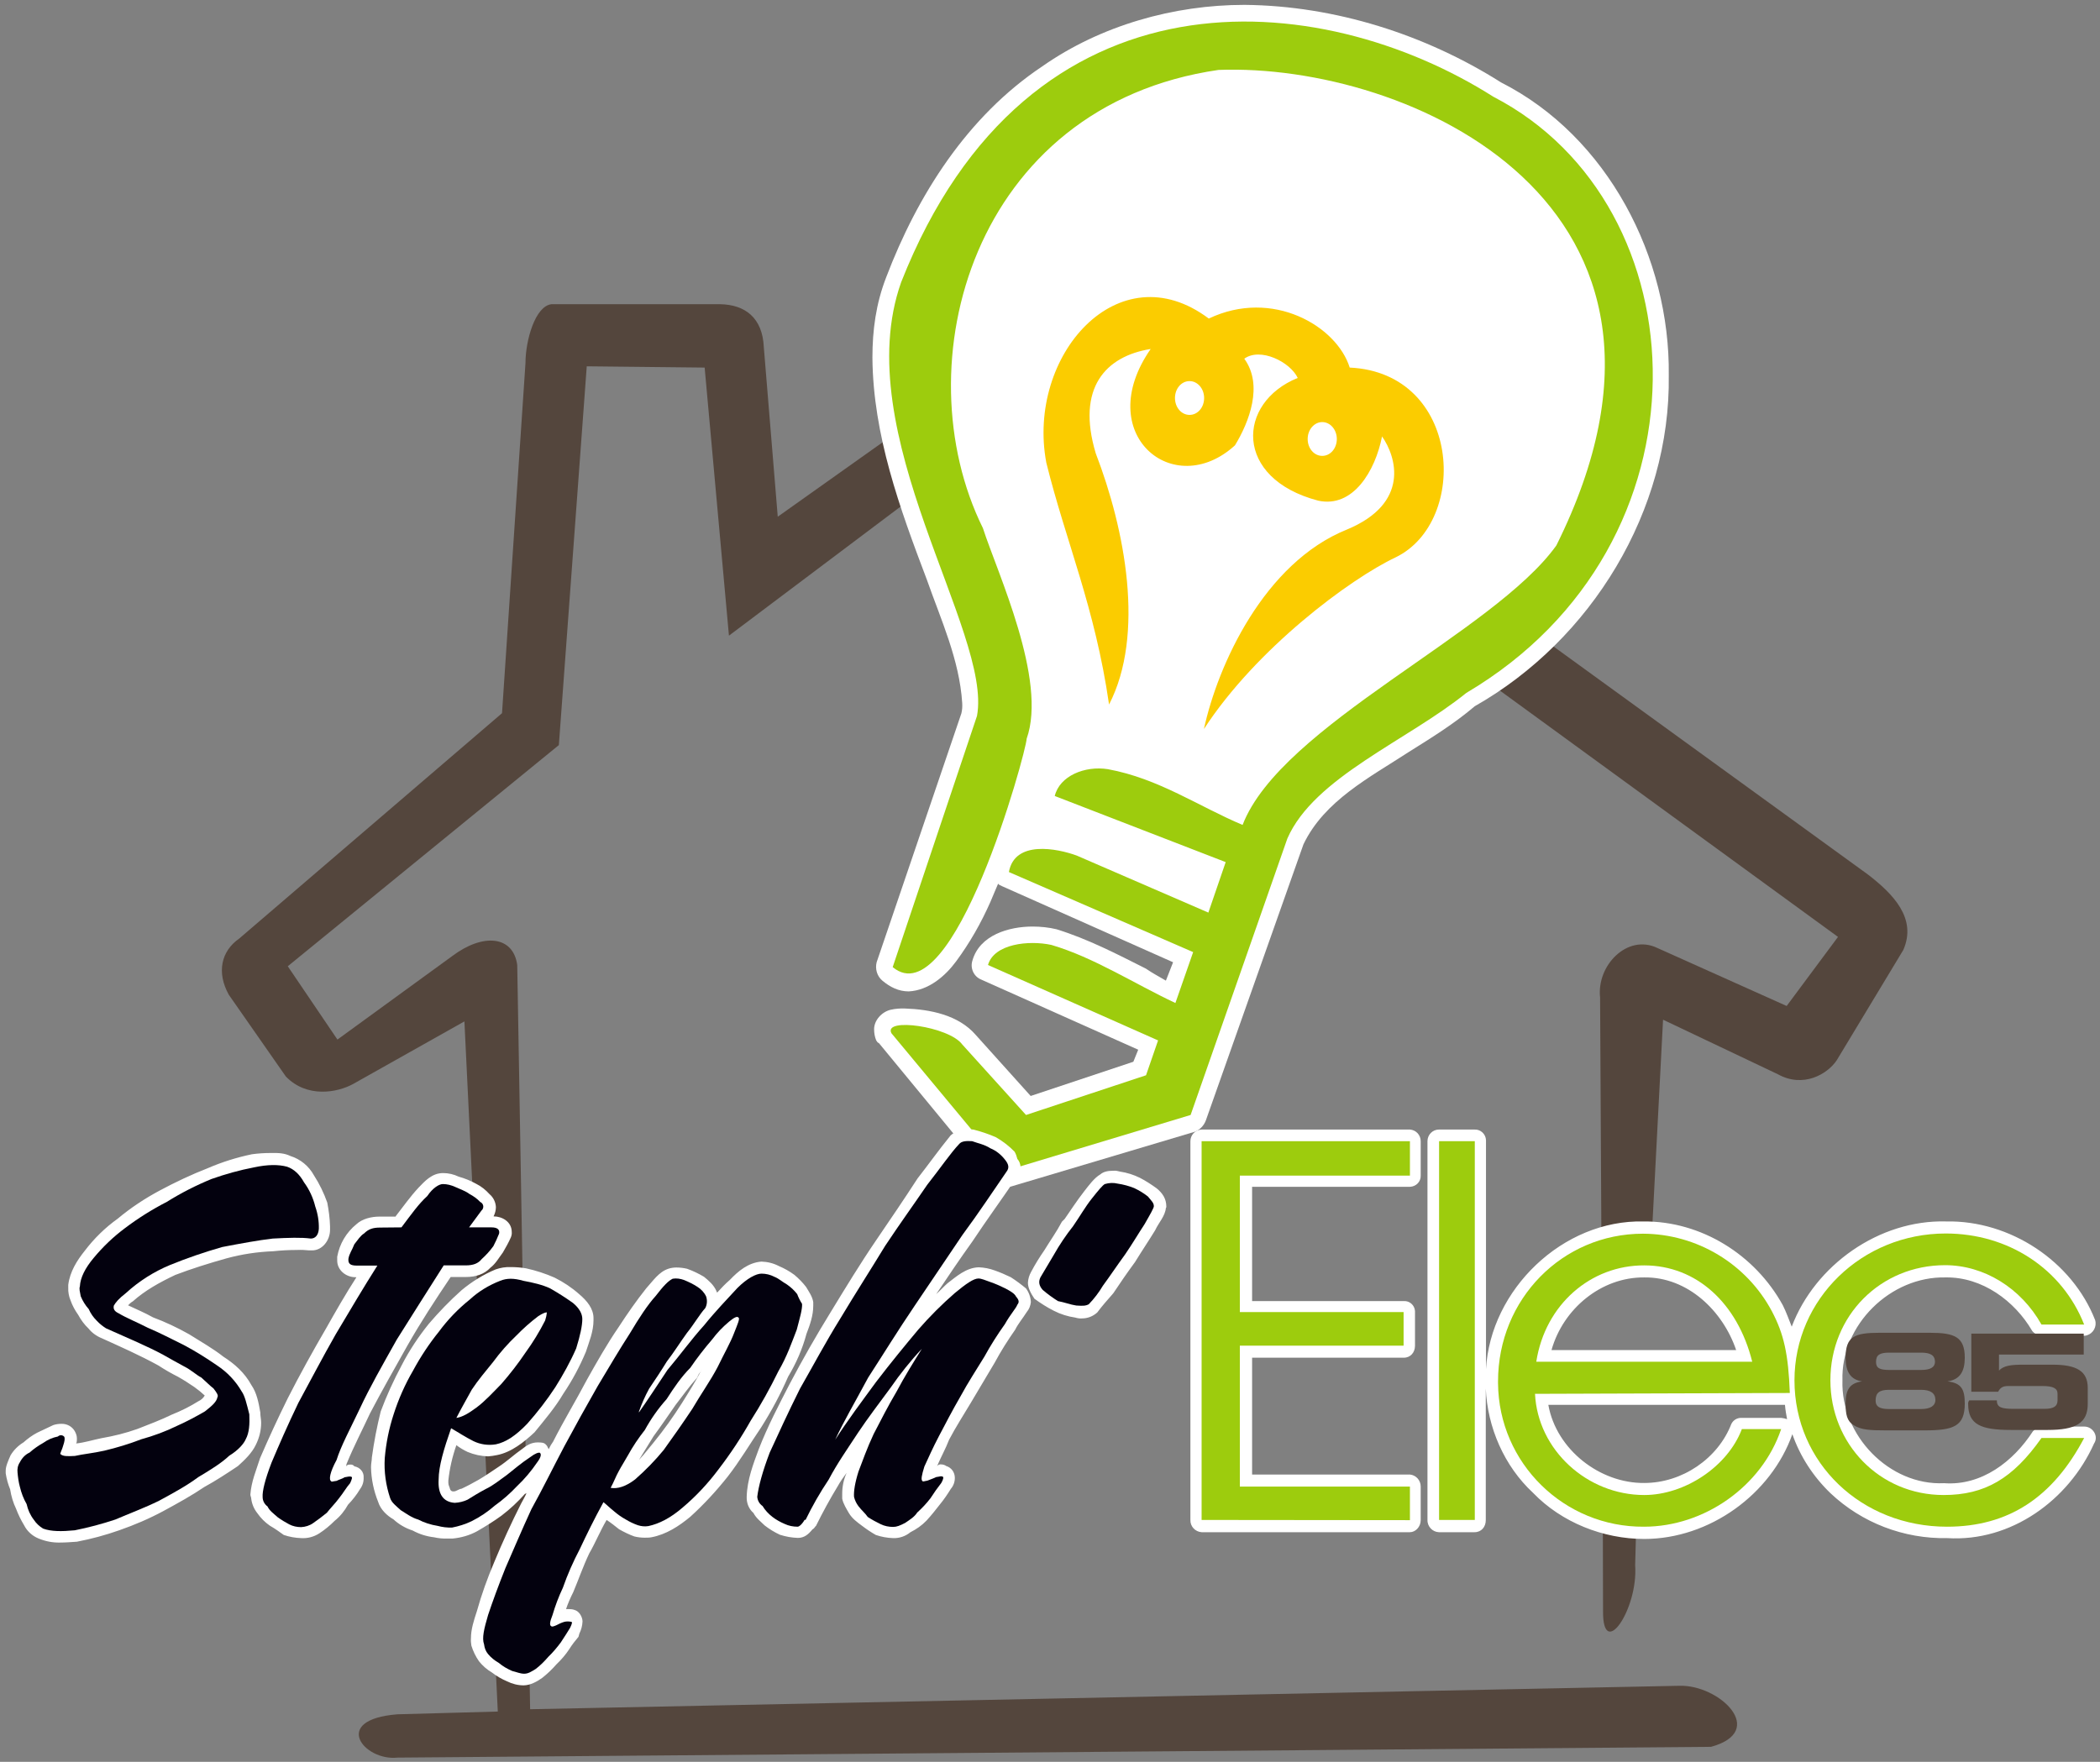 <?xml version="1.0" encoding="utf-8"?>
<!-- Generator: Adobe Illustrator 24.0.1, SVG Export Plug-In . SVG Version: 6.00 Build 0)  -->
<svg version="1.1" id="Calque_1" xmlns="http://www.w3.org/2000/svg" xmlns:xlink="http://www.w3.org/1999/xlink" x="0px" y="0px"
	 viewBox="0 0 993.9 834" style="enable-background:new 0 0 993.9 834;" xml:space="preserve">
<rect x="0" y="0" width="993.9" height="834" fill="#808080" stroke="none"/>
<style type="text/css">
	.st0{fill:#54463D;}
	.st1{fill:#FFFFFF;}
	.st2{fill:#9DCC0D;}
	.st3{fill:#FBCC00;}
	.st4{fill:#03010E;}
</style>
<title>logo_carre</title>
<path class="st0" d="M248.7,171.9c0-10.8,4.6-27,12.3-27.9h79.8c12,0.2,20.1,6.6,20.7,20.3l6.6,80.3l89.3-63.4
	c-1.2,6.6-1.9,13.3-1.9,20.1c0.1,5.1,0.7,10.2,1.7,15.2L345,300.9L333.5,174l-55.8-0.6l-13.2,179.3L136.2,457.4l23.5,34.7l54.3-39.5
	c14.6-11,28.9-9.7,30.8,4.2l6.1,352.3L794.8,798c19-0.6,42,21.5,15,28.9l-621.7,5.1c-15.8,1.7-31.7-18,0-20.5l47.5-1.3l-15.8-326.7
	L167,513.2c-7.4,4-21.7,6.7-31.7-3.6l-27-38.7c-5.9-10.6-3.6-20.7,4.9-26.6l124.4-106.7L248.7,171.9z M702.6,321.6
	c1.7-2.3,3.8-5.1,5.3-6.9c7.8-4,15.2-7.8,21.8-12.7L884.1,414c11.8,9.1,23.3,20.7,16.7,35.7l-31.5,52.2c-4.4,6.6-15.9,13.3-27.9,6.6
	l-54.3-25.8l-5.1,98l-24.1,2.8l-0.6-111.3c-1.7-15.2,12.9-30.2,27-23.5l61.3,27.5l24.3-32.7L702.6,321.6z M758.6,722.7
	c2.5,1.3,5.3,1.9,8.1,1.7c1.9,0.8,5.9,0.6,7.6,1.3l-0.4,15.2c1.5,20.9-15.4,45.4-15.2,21.8L758.6,722.7z"/>
<path class="st1" d="M698,334.3c-9.9,8.4-20.3,14.8-31.3,21.7c-18.4,12-39.9,23-49.8,43.7l-46.2,130.7c-0.9,2.4-2.7,4.3-5.1,5.3
	l-87.2,26c-3,0.6-6.3,0-8.2-2.1L416,493.8c-1.1-0.6-0.4-0.2-1.3-1.3c-0.7-1.7-1-3.5-1-5.3c0-4.2,3.6-8.2,7.8-9.2
	c2.2-0.5,4.5-0.7,6.8-0.6c11.8,0.4,25.3,3,33.5,12.5l26,28.9l48.6-16.2l2.3-5.7l-74.3-33.2c-3.5-1.4-5.3-5.3-4.2-8.9
	c3.4-12.2,17.3-16.2,28.5-16.2c3.8,0,7.7,0.4,11.4,1.3c14.8,4.6,28.3,11.6,42.2,18.6c3,2.1,6.3,3.8,9.5,5.7l3.4-8.7l-80.7-35.9
	c-0.9-0.4-1.9-0.8-2.1-1.3c-1.3,3.2-2.5,5.7-3.6,8.5c-4.4,10-9.8,19.5-16.3,28.3c-5.1,6.9-12.9,13.7-22.4,14.2
	c-4.9,0-8.9-2.1-12.5-5.1c-2.5-2.1-3.5-5.5-2.7-8.7l40.1-117.8c0.4-1.6,0.5-3.2,0.4-4.9c-1.3-20.5-10.1-39.5-16.7-58.3
	c-12.9-34-25.5-68.6-25.8-105.2c0-13.1,1.7-25.6,6.5-38c14.8-38.9,38.4-76.2,73.9-99.9c27.7-19.4,62.3-29.1,95.7-29.1
	c42.9,0.4,85.7,14.1,121.4,36.7c50.5,25.6,80.1,83,79.4,138.7C790.7,241.6,753.3,302.9,698,334.3z"/>
<path class="st2" d="M694,328c-27.9,22.6-72,39.9-84.7,68.9l-45.8,130.9L476,554.2l-54.1-65.1c-4-7.6,27.3-3.2,33.5,5.3l30.2,33.4
	l56.8-18.8l5.7-16.5l-80.5-35.7c2.9-10.1,19.4-11.8,30-9.5c20.1,5.9,39.3,18.4,58.7,27.5l8.4-24.1l-87.2-37.9
	c2.7-15.2,22.8-11.2,32.1-7.8l62.3,27l8.2-23.9l-80.9-31.3c2.3-9.5,14.2-14.4,25.1-12.7c24.1,4.4,43.1,17.7,63.8,26.4
	c18.2-47.2,118.9-90.9,148.5-132.3C817.3,96.1,666.1,29.7,576.7,33.1C460.1,50,427,172.7,465.2,250c6.8,21.1,30.6,71.8,20.7,99.7
	c-0.2,6.3-34.7,132-63.4,108.1l39.9-118.9c7.4-39.7-61.3-133.7-35.9-205.3C486.8-19.3,624.9-6.2,706.8,45.8
	C805.9,97.1,813.1,257.6,694,328z"/>
<path class="st3" d="M495.2,219c-9.5-50.7,34.2-100.3,76.9-68.2c30.2-14.4,60.6,3.6,66.7,23.2c52.8,2.5,56.7,72.8,21.8,89.8
	c-21.8,10.3-66.1,43.3-90.8,81.3c6.6-30.4,28.5-78.6,67.6-94.4c30.2-12.5,23.4-34.6,16.7-44.1c-3.2,16.3-13.7,34-30.2,30.4
	c-40.1-10.5-38.6-46.4-9.7-58.1c-3.6-7.6-17.7-14.6-25.3-9.1c9.1,12.5,2.3,30-4.4,41c-29.1,26.6-67.8-5.5-39.9-45.6
	c-21.3,3.4-35.3,18.4-26,49.4c13.9,36.1,23.4,85.8,6.3,118.9C518.2,287.2,504.5,256.6,495.2,219z"/>
<path class="st1" d="M563,180.4c3.8,0,6.9,3.6,6.9,8s-3,8-6.9,8s-6.9-3.6-6.9-8S559.1,180.4,563,180.4z"/>
<path class="st1" d="M625.8,199.8c3.8,0,6.9,3.6,6.9,8s-3,8-6.9,8s-6.9-3.6-6.9-8S622,199.8,625.8,199.8z"/>
<path class="st1" d="M563.4,719.5V540.2c0-2.9,2.3-5.4,5.3-5.5h98.6c2.9,0.2,5.1,2.6,5.1,5.5v16.3c0.1,2.9-2.2,5.2-5.1,5.3h-74.7
	v54.1h71.8c2.7-0.2,5.1,1.9,5.3,4.7c0,0.2,0,0.4,0,0.6V637c0,3.2-2.1,5.7-5.3,5.7h-71.8v55.3h74.7c2.9,0.3,5.1,2.7,5.1,5.7v15.9
	c0,3.2-2.5,5.7-5.1,5.7h-98.6C565.7,725.1,563.3,722.6,563.4,719.5z M519.3,621.3c-2,1.8-4.5,2.8-7.2,2.8c-1.1,0.1-2.2-0.1-3.2-0.4
	c-3.5-0.5-7-1.6-10.1-3.2c-3.2-1.6-6.3-3.6-9.2-5.7c-1.7-2.5-3.1-5.1-3.1-7.6c0.1-1.8,0.6-3.5,1.5-5.1c1.9-3.6,4-7,6.3-10.3
	c2.8-4.6,5.7-8.6,8.3-13.5l1.3-1.3c2.9-4.2,5.7-8.5,9.1-12.9c2.5-3.2,4.9-6.5,7.8-8.2c1.5-1.3,3.6-1.7,6.1-1.7
	c1.1-0.1,2.1,0.1,3.2,0.4c3.3,0.5,6.5,1.5,9.5,3c2.7,1.4,5.3,3.1,7.8,4.9c2.8,2.3,4.6,4.9,4.6,8.7c0,0.6,0,0.2-0.2,0.6
	c-0.4,4-3.4,6.9-5.1,10.6c-3,4.9-6.5,10.1-9.5,15c-3.6,4.9-7.2,10.1-10.3,14.8C524.1,615.4,521.6,618.2,519.3,621.3z M384.5,724
	c-1.9,2.3-3.8,4-6.9,4c-2.9-0.1-5.7-0.6-8.5-1.5c-2.6-1.2-5-2.7-7.2-4.4c-1.7-1.7-4-3.4-5.3-5.9c-2.2-1.9-3.3-4.7-3.2-7.6
	c0.2-8.2,3.2-15.8,5.7-22.6c4.2-10.8,9.5-20.9,14.6-30.8c6.1-11.6,12.5-22.8,19.4-34c7.2-11.8,14-23,21.5-34
	c6.6-9.7,13.1-19.2,19.7-29.4c5.1-6.5,9.9-13.3,15.6-20.3c2-1.8,4.6-2.9,7.4-3c1.3,0,2.3,0.2,3.4,0.2c3.6,0.9,7.1,2.1,10.6,3.6
	c3.3,1.9,6.3,4.2,8.9,6.9c0.6,1,1,2.2,1.3,3.4c0.9,1,1.4,2.3,1.5,3.6c0,1.9-1.5,4.2-2.1,5.5c-7.2,10.6-14,19.9-20.7,30
	c-5.9,8.2-11.6,16.7-17.1,24.9c1.9-1.7,3.4-3.4,5.3-5.1c4.2-3.2,8.8-7.4,14.8-7.6c2.6,0.1,5.2,0.6,7.6,1.5c2.6,0.9,5.1,2,7.6,3.2
	c2.5,1.6,4.9,3.4,7.2,5.3c1.4,1.9,2.2,4.2,2.3,6.5c-0.2,1.7-0.8,3.3-1.9,4.6c-1.9,3-4.2,5.7-5.5,8.4c-3.5,5-6.8,10.2-9.7,15.6
	L459.5,664c-3.4,5.7-7.2,11.6-10.3,17.5c-1.7,4.4-3.8,8.1-5.7,12.5c0.5-0.6,1.2-0.9,1.9-0.8c0.9,0,1.8,0.3,2.5,0.8
	c2.3,0.7,3.9,2.8,4,5.3c0.1,2-0.6,4-1.9,5.5c-1.6,2.6-3.3,5.1-5.2,7.4c-2,2.6-4.1,5.2-6.3,7.6c-2.2,2.3-4.8,4.1-7.6,5.5
	c-2.3,1.9-5.2,2.9-8.2,2.8c-2.8-0.1-5.6-0.6-8.2-1.5c-2.3-1.3-4.5-2.8-6.6-4.4c-2.3-1.7-4.6-3.4-6.1-5.9c-1.1-1.9-2.8-4.6-3.2-6.9
	v-2.3c0-3.4,0.7-6.8,2.1-9.9c-1.5,2-3,4.1-4.2,6.3c-3.6,5.9-7.2,12.5-10.3,18.8C385.6,722.7,385.6,723.4,384.5,724z M332.2,648.2
	c-0.4,0.8-0.9,1.6-1.5,2.3l-0.8,1.7c-3.8,4.2-6.9,8.7-10.2,12.9c-3.8,5.5-6.8,9.9-10.4,14.8c-2.3,3.6-4.6,7.6-6.9,11.2
	c2.8-3,4.6-5.5,6.9-8.2c4.9-6,9.4-12.3,13.5-18.8C326,659,329.2,653.9,332.2,648.2L332.2,648.2z M316.3,600.6
	c1.2-0.4,2.5-0.6,3.8-0.6c1.7,0,3.4,0.2,5.1,0.6c2.8,1,5.5,2.3,8,3.8c2.3,1.9,4.6,3.8,5.9,6.8c0,0,0,0.6,0.4,0.6
	c1.9-2.1,3.8-4.1,5.9-5.9c4-4.2,8.7-8.2,15-8.7c2.9,0.1,5.7,0.8,8.2,2.1c2.6,1.1,5.1,2.5,7.4,4.2c2,1.7,3.9,3.6,5.5,5.7
	c1.5,2.5,3,4.6,3.4,7.2v1.7c0,4.6-1.5,8.9-3.2,13.3c-1.9,7.1-4.9,14-8.7,20.3c-3.6,8.3-7.9,16.3-12.7,23.9
	c-5.3,7.8-10.2,16.1-15.9,23.4c-5.4,6.8-11.3,13.2-17.7,19c-5.3,4.4-11.4,8.4-18.4,9.7c-1,0.2-2.1,0.2-3.2,0.2
	c-1.6,0-3.3-0.2-4.9-0.6c-2.5-0.9-4.9-2.1-7.2-3.4c-1.9-1.5-4-3.2-5.9-4.4c-3.2,5.5-5.3,10.8-8.2,15.8c-3,6.3-5.1,12.5-7.6,18.4
	c-1.3,2.6-2.5,5.3-3.4,8h1.5c0.9,0,1.7,0.1,2.5,0.4c2.3,0.6,3.8,3.4,3.8,5.5c-0.1,2-0.6,3.9-1.5,5.7l-0.4,1.5
	c-1.6,1.9-3.1,3.8-4.4,5.9c-1.7,2.6-3.8,5-6.1,7.2c-2,2.3-4.2,4.4-6.6,6.3c-2.3,1.7-5.7,3.6-8.9,3.6c-2.7,0-5.4-0.7-7.8-1.9
	c-2.6-1.1-5-2.5-7.2-4.2c-2.4-1.4-4.4-3.2-6.1-5.3c-1.6-2.3-2.8-4.8-3.6-7.4c-0.2-1.2-0.3-2.4-0.2-3.6c0-4,1.3-8.2,2.8-12.7
	c2.2-7.9,5-15.7,8.2-23.2c3.8-9.2,8.2-18.8,12.7-27.7c0.8-1.5,1.9-3.4,2.8-5.3c-0.2,0.2-0.2,0.6-0.9,0.6c-3.4,3.8-7.1,7.3-11.2,10.4
	c-3.7,2.7-7.6,5.1-11.6,7.4c-3.5,1.9-7.4,3-11.4,3.4h-2.3c-2.2,0.1-4.4-0.1-6.6-0.6c-3.5-0.4-7-1.5-10.1-3.2
	c-3.4-1.1-6.5-2.9-9.1-5.3c-3-1.7-6.1-4.6-7.2-8.2c-2.1-5.2-3.3-10.8-3.4-16.5c0-1.9,0.4-3,0.4-4.6c1-7.3,2.4-14.6,4.2-21.8
	c2.8-7.5,6.1-14.7,9.9-21.8c3.6-7,7.9-13.5,12.9-19.7c4.8-5.6,9.9-10.9,15.4-15.8c4.9-4.1,10.4-7.5,16.2-9.9
	c2.3-0.8,4.7-1.2,7.2-1.1c2.4,0,4.8,0.2,7.2,0.6c4.6,1,9.2,2.5,13.5,4.4c4.2,2.1,8.1,4.7,11.6,7.8c3.8,3.2,6.8,6.9,6.8,11.4v0.9
	c0,5.5-2.1,10.3-3.6,15c-2.9,6.9-6.4,13.5-10.6,19.7c-3.8,6.5-8.9,12.5-13.7,18.4c-4.9,4.6-11,9.5-17.8,10.8
	c-1.4,0.3-2.8,0.5-4.2,0.6c-3.3-0.1-6.6-0.8-9.7-2.1c-1.9-0.9-3.6-1.9-5.3-3.2c-1.9,5.4-3.2,11-3.8,16.7v1.1c0,1.3,0.6,1.9,0.8,3
	c0.2,0.7,0.9,1.2,1.7,1.1c1.3,0,2.3-1.1,3.8-1.3c2.8-1.3,5.5-2.8,8-4.2c3.6-2.1,6.8-4.4,9.7-6.3c3.8-2.5,7.2-5.7,10.8-8.2
	c2.1-1.7,4.4-3.2,7.4-3.2c1.5,0,3.2,0,4,1.1c0.6,0.4,0.8,1.3,1.3,2.1c0.6-1.3,1.3-2.5,2.1-3.6c5.1-10.1,10.8-19.4,16-29.3
	c4.6-8.2,9.5-16.9,15-24.9c4.1-6.3,8.4-12.5,13.1-18.4C309.1,606.3,311.8,602.1,316.3,600.6L316.3,600.6z M187.3,575.7
	c3.6-4.6,6.8-9.2,10.8-13.5c2.9-3,6.3-6.9,11.6-6.9c2.6,0,5.1,0.6,7.4,1.7c2.9,0.8,5.6,1.9,8.3,3.4c2.4,1.2,4.5,2.9,6.3,4.9
	c1.8,1.5,2.9,3.8,3,6.1c0,1.5-0.4,3-1.1,4.4c4,0,8.6,2.5,8.6,7.4c0.1,0.9-0.1,1.7-0.4,2.5c-1.1,2.5-2.4,4.8-3.8,7.2
	c-1.9,2.5-3.4,5.3-5.9,7.2c-2.8,3-6.8,4.4-11.6,4.4h-7.2c-7.4,11-14.2,21.4-20.5,32.5c-6.1,10.8-12.3,21.8-17.7,32.1
	c-3.6,7.8-7.6,15.4-11,23.7c-0.2,0.4-0.2,0.8-0.2,1.3c0.6-0.8,0.8-0.8,1.9-0.8c0.7-0.1,1.5,0.2,1.9,0.8c3,0.6,4.6,3,4.4,5.3
	c0.1,2-0.5,3.9-1.7,5.5c-1.6,2.7-3.5,5.1-5.7,7.4c-1.6,2.9-3.7,5.5-6.3,7.6c-2.2,2.2-4.6,4.2-7.2,5.9c-2.6,1.7-5.6,2.5-8.7,2.3
	c-2.8-0.1-5.6-0.6-8.2-1.5c-2.1-1.5-4-2.9-6.6-4.4c-2.3-1.6-4.3-3.6-5.9-5.9c-1.6-2-2.6-4.4-2.9-6.9c0-0.6-0.4-1.3-0.4-1.9
	c0.4-6.1,2.8-11.6,4.6-17.3c4.2-9.7,8.4-18.8,13.1-28.3c5.7-11.2,11.8-22.2,18.2-33.2c4.4-7.8,9.2-16.2,14.3-24.1
	c-4.9,0.2-9.2-3.4-9.1-8v-1.7c1.1-6.1,4.3-11.5,9.1-15.4c2.7-2.5,6.9-3.6,11-3.6H187.3z M137.4,547.2c4.8,1.5,8.8,4.8,11.2,9.2
	c2.6,4,4.7,8.4,6.3,12.9c0.7,3.7,1.2,7.4,1.3,11.2v1.7c0,4.9-3.6,9.7-8.5,9.7h-1.3c-2-0.2-3.9-0.3-5.9-0.2c-3.7,0-7.5,0.2-11.2,0.6
	c-7.5,0.3-14.9,1.4-22.2,3.4c-8.2,2.3-16.5,4.9-24.1,7.8c-7.6,3.6-14.4,7.4-20.1,12.5c-0.9,0.5-1.6,1.2-2.3,1.9
	c4,1.9,8.1,3.6,11.8,5.7c5.9,2.2,11.6,4.9,17.1,8c5.7,3.6,11.4,6.8,16.2,10.6c5.3,3.4,10.1,7.6,13.3,13.5c2.5,3.6,3.4,8.2,4.2,12.9
	c0,1.9,0.4,3.2,0.4,4.9c0,3.6-0.9,7.2-2.5,10.4c-1.9,4-5.3,7.2-8.5,10.1c-5.1,3.4-10.4,6.9-15.9,9.9c-5.9,4-12.4,7.6-19.4,11.4
	c-6.7,3.6-13.7,6.6-20.9,9.1c-6.5,2.3-13.2,4.1-20,5.4c-2.9,0.2-5.3,0.4-8,0.4c-3.5,0.1-6.9-0.6-10.1-1.9c-3-1.2-5.5-3.5-6.9-6.3
	c-1.5-2.5-2.8-5.1-3.8-7.8c-1.4-2.9-2.3-6-2.8-9.2c-1-2.4-1.7-5-2.1-7.6v-1.3c0-2.1,1.3-4.9,2.3-7.2c1.5-2.5,3.6-4.6,6.1-6.1
	c2-1.8,4.2-3.4,6.5-4.6c2.7-1.3,5.3-2.5,7.6-3.6c1.2-0.4,2.5-0.6,3.8-0.6c2.6-0.1,5.1,1.2,6.4,3.5c0.6,1.1,1,2.2,1,3.5
	c0,0.6,0,1.9-0.4,2.3c4-0.4,8-1.7,12-2.5c5.8-1,11.5-2.4,17.1-4.4c5.3-2.1,11-4.2,16.3-6.8c4.3-1.7,8.5-3.8,12.5-6.3
	c1.3-0.6,2.3-1.5,3-2.7l0,0c-1.5-1.4-3.2-2.8-4.9-4c-2.5-1.7-5.1-3.4-7.8-4.9c-3.2-1.6-6.3-3.4-9.2-5.3c-8.9-4.9-18-8.9-26.8-12.9
	c-2.5-1-4.7-2.6-6.3-4.6c-2-1.9-3.6-4.1-4.9-6.5c-1.5-2.1-2.7-4.3-3.6-6.8c-0.8-1.9-1.2-4-1.1-6.1v-1.3c0.8-6.3,4.2-11.6,7.8-16.1
	c4.4-5.8,9.7-11,15.6-15.2c6.2-5.2,12.9-9.6,20-13.4c7.3-3.9,14.9-7.5,22.6-10.5c6.7-2.9,13.7-5.1,20.9-6.6c2.9-0.4,5.9-0.6,8.8-0.6
	C131.9,545.7,134.7,545.9,137.4,547.2L137.4,547.2z M675.6,719.5V540.2c0-3,2.4-5.5,5.4-5.5c0,0,0,0,0.1,0H698
	c2.8-0.1,5.2,2.2,5.3,5c0,0.2,0,0.3,0,0.5v107.9c2.1-37.6,36.3-70.8,74.6-69.9c27.3-0.2,52.8,15.8,65.9,39.7
	c1.7,3.4,2.9,6.9,4.2,10.1c11-29.1,41.4-50.7,73.1-49.8c30.2-0.6,59.6,18.8,70.5,46.7c0.9,3.1-0.9,6.3-3.9,7.2
	c-0.4,0.1-0.7,0.2-1.1,0.2h-20.2c-1.8-0.1-3.5-0.9-4.6-2.3c-8.2-14.1-23.6-25.6-41-25.3c-26-0.6-49.6,22.4-48.8,48.8
	c-0.8,26,22.2,49.8,48.1,48.6c17.8,1.3,32.8-10.3,42-24.5c1.1-1.3,2.6-2.1,4.2-2.3h20.2c4,0,6.9,4.6,4.6,8
	c-12,26.8-39.3,46.7-69.5,44.8c-20.5,0.4-40.4-7.2-55.3-21.3c-8.1-7.8-14.3-17.3-18-27.9c-10.1,28.5-39.3,49.6-70.1,49.6
	c-19.4,0-39.1-7.8-52.6-21.8c-13.7-12.7-21.6-31-22.4-49.4v62.3c0,3.2-2.1,5.7-5.3,5.7h-16.9C678,725.2,675.5,722.6,675.6,719.5z
	 M821.7,639.1c-6.3-18.6-23-34.7-43.5-34.4c-20.3-0.2-38.4,14.8-43.9,34.4H821.7z M844.8,665H732.8c3.8,21.3,24.5,37.2,45.4,37
	c18,0,34.9-11.6,41.2-27.9c0.9-1.9,2.9-3.1,5.1-2.9h18.6c0.9,0.1,1.9,0.3,2.7,0.6C845.4,669.5,845,667.6,844.8,665L844.8,665z"/>
<path class="st2" d="M568.7,719.5V540.2h98.6v16.3h-80.5v64.6h77.5V637h-77.5v66.7h80.5v15.9L568.7,719.5z"/>
<path class="st2" d="M681.1,719.5V540.2H698v179.3H681.1z"/>
<path class="st2" d="M847.1,659.4l-120.6,0.4c1.3,26.6,24.7,47.9,51.7,47.9c19.2,0,39.5-13.5,46.2-31.2h18.6
	c-9.2,27.2-36.5,46.2-64.9,46.2c-37.8,0.3-68.8-30.1-69.1-67.9c0-0.3,0-0.6,0-0.9c0-38.9,30.4-69.9,68.6-69.9
	c25.5,0.1,49,14.2,61,36.7C844.3,631.5,846.4,641,847.1,659.4z M727.1,644.6h102.2c-6.9-27.7-26.4-45.6-51.1-45.6
	C752.9,598.9,731.3,617.5,727.1,644.6z"/>
<path class="st2" d="M966.2,680.7h20.2c-14.8,28.1-35.8,42-64.9,42c-40.5,0-72.2-30.2-72.2-69.3c0-38.4,31.9-69.5,71.6-69.5
	c29.6,0,55.1,16.7,65.5,43.1h-20.2c-9.7-17.3-27.2-28.1-45.6-28.1c-30.6,0-54.3,23.9-54.3,54.5c0,30,23.2,54.3,53.6,54.3
	C939.4,707.7,952.7,699.9,966.2,680.7z"/>
<path class="st4" d="M135.9,552.3c3.2,1.1,5.9,3.6,8,7.4c2.5,3.4,4.3,7.3,5.3,11.4c1.2,3.4,1.8,7,1.7,10.6c-0.2,3-1.7,4.6-3.8,4.6
	c-4.6-0.6-10.4-0.4-18,0c-6.9,0.8-15,2.3-23.9,4c-8.4,2.4-16.6,5.2-24.7,8.5c-7.7,3.2-14.8,7.7-20.9,13.3c-3.6,2.8-4.8,4.4-5.7,5.9
	c-0.4,1.5,0.2,2.7,2.1,3.6c4.2,2.5,8.7,4.2,13.9,6.9c5.9,2.5,11.2,5.3,17.1,8.2c5.5,2.9,10.7,6.2,15.8,9.7
	c4.8,3.2,8.7,7.3,11.6,12.3c1.5,2.1,2.3,5.7,3.6,10.8c0.2,4.6,0,8.7-1.7,11.8c-0.9,2.1-3.4,5.1-7.8,7.8c-3.6,3.4-8.7,6.6-14.6,10.1
	c-5.7,4.2-11.6,7.4-18.6,11.2c-6.9,3.4-14.2,6.1-20.7,8.9c-6.3,2.1-12.7,3.8-19.2,5.1c-6.3,0.6-11.2,0.6-15-0.8
	c-1.8-1.1-3.3-2.5-4.4-4.2c-1.7-2.2-2.8-4.7-3.4-7.4c-1.5-2.6-2.5-5.3-3.2-8.2c-0.6-2.2-0.9-4.5-1.1-6.7c-0.2-1.7,0.1-3.4,1.1-4.9
	c1-2,2.6-3.7,4.6-4.6c2-1.8,4.2-3.3,6.5-4.6c2.1-1.5,4.4-2.5,6.9-3c0.8-0.8,2.1-0.8,2.9,0c0.4,0.4,0.4,1.5,0,3
	c-0.4,1.1-0.6,2.3-1.3,3.8c-0.4,1.1-0.6,1.5-0.4,1.5c1.1,1.1,3.2,1.1,6.8,0.9c4-0.9,8.7-1.3,14-2.5c5.9-1.4,11.8-3.2,17.5-5.4
	c5.8-1.6,11.5-3.7,17-6.4c4.5-2,8.8-4.3,13.1-6.8c3.6-2.8,5.5-4.6,5.9-6.7c0.6-0.8-0.4-2.3-1.9-4.2c-1.5-1.1-3.2-2.9-5.7-5.1
	c-2.5-1.3-4.8-3.6-8.2-5.3c-3.2-1.7-6.5-3.6-9.9-5.5c-7.4-4-16.5-7.8-27-12.5c-1.6-1-3.1-2.2-4.4-3.6c-1.6-1.6-2.9-3.4-3.8-5.5
	c-1.6-1.8-2.9-3.9-3.8-6.1c-0.4-2.1-0.8-3.6-0.4-4.6c0.2-4.2,2.5-8.7,6.5-13.5c4.4-5.3,9.3-10,14.8-14.1c6.2-4.7,12.9-8.9,19.9-12.5
	c6.7-4.2,13.8-7.8,21.1-10.8c6.5-2.3,13.3-4.2,20.1-5.5C126.7,551.2,131.9,551.2,135.9,552.3z"/>
<path class="st4" d="M190,581c4.6-6.1,8.2-11.2,12.2-14.8c2.7-4,5.7-5.7,7.4-5.7c2,0,3.9,0.5,5.7,1.3c2.8,1.3,4.9,1.9,6.9,3.4
	c1.9,1,3.6,2.2,5.1,3.8c1.2,0.5,1.8,2,1.2,3.2c-0.1,0.3-0.3,0.6-0.6,0.8l-5.9,8h10.6c3.1,0,4,1.3,3.6,3c-0.8,2-1.7,4-2.7,5.9
	c-1.6,2.2-3.5,4.3-5.5,6.1c-1.7,2.1-4,3-7.6,3H210c-7.6,12-15.2,23.9-22.2,35.1c-6.9,12.3-12.9,22.8-17.5,32.7
	c-4.6,9.7-8.9,17.6-11,24.3c-3.2,5.9-3.8,9.5-2.5,10.1c0,0.4,0.8,0,2.5-0.2c1.1-0.6,3-1.1,3.8-1.7c1.3-0.2,2.5-0.6,3.2-0.2
	c0.6,0,0.2,1.3-0.6,3c-1.7,1.9-3.2,4.6-5.3,7.2c-1.7,2.3-4,4.6-5.7,6.8c-2.1,1.7-4.3,3.4-6.5,4.9c-1.7,1.2-3.7,1.8-5.7,1.9
	c-1.9,0-3.9-0.4-5.6-1.3c-1.9-1-3.7-2.1-5.5-3.4c-2.1-1.9-3.8-3-4.8-5.1c-1.4-1-2.3-2.7-2.3-4.4c-0.2-2.8,1.1-8.2,4.2-16.3
	c3.6-8.5,7.6-17.7,12.7-28.3c5.5-10.1,11.2-21.1,17.7-32.5c6.9-11.6,13.3-22.4,19.7-32.5h-9.7c-3,0-4.2-0.8-4-3.2
	c0.4-2.5,1.7-4,2.8-6.9c1.5-1.9,3-4.2,4.6-5.1c2.1-2.1,4.2-2.8,7.6-2.8L190,581z"/>
<path class="st4" d="M236.7,606.3c3.2-1.3,6.5-1.3,11,0c4.4,0.8,9.2,1.9,12.7,3.6c3.7,2.1,7.3,4.4,10.8,6.9c3,2.5,4.4,5.1,4.4,7.6
	c0,3.1-1,7.8-2.9,13.9c-2.8,6.4-6.2,12.5-9.9,18.4c-4,6.1-8.5,11.9-13.3,17.3c-5.5,5.7-10.1,8.7-14.8,9.7c-3.6,0.6-7.3,0.1-10.6-1.5
	c-4.2-2.1-7.2-4.2-10.6-6.1c-3.4,9.7-5.9,18-5.9,24.3c-0.4,6.8,2.1,10.6,7.6,11c2.1-0.1,4.2-0.6,6.1-1.5c2.1-1.3,5.1-3.2,8.7-5.1
	c3.2-1.5,6.3-4,9.9-6.6c3.4-2.7,6.9-5.7,11-8.4c2.5-1.9,4-2.3,4.6-2.1c0.8,0.6,0.6,2.1-1.3,4.6c-2.8,4.1-5.9,7.8-9.5,11.2
	c-3.2,3.4-6.7,6.5-10.5,9.2c-3.3,2.9-7,5.4-11,7.4c-2.9,1.4-6.1,2.4-9.2,3c-2.3,0.1-4.7-0.2-6.9-0.8c-3.2-0.5-6.3-1.5-9.2-3
	c-3-0.8-5.9-3-8.2-4.4c-2.3-2.1-4.4-3.6-5.1-5.9c-2-6-2.9-12.4-2.5-18.8c0.6-7,2-14,4.2-20.7c2.3-7.2,5.4-14.2,9.2-20.7
	c3.5-6.5,7.6-12.7,12.2-18.4c4.2-5.7,9.1-10.8,14.6-15.2C226.4,611.4,231.3,608.4,236.7,606.3z M216,671.2c2.8-0.4,5.7-2.1,9.5-4.9
	c3.8-2.8,7.6-6.9,11.8-11.2c4.1-4.7,7.9-9.6,11.4-14.8c3.5-4.8,6.6-9.9,9.3-15.2c0.4-1.2,0.7-2.5,0.8-3.8c-0.2-0.2-1.7,0.2-4,1.7
	c-3.7,2.8-7.2,5.9-10.4,9.2c-4,3.8-7.7,8-11,12.5c-3.4,4.2-7.2,8.7-10.1,13.1C220.5,662.9,218.3,666.7,216,671.2L216,671.2z"/>
<path class="st4" d="M318.4,605.3c1.8-0.3,3.6,0,5.3,0.6c2.2,0.9,4.3,1.9,6.3,3.2c1.8,1.1,3.3,2.7,4.2,4.6c0.6,1.8,0.5,3.8-0.4,5.5
	c-2.7,3-5.3,7.6-8.7,11.8c-3.2,4.4-6.1,9.1-9.5,13.5c-2.7,4.4-5.7,8.9-8.4,12.9c-1.9,3.5-3.5,7.1-4.8,10.8v0.4
	c4-5.7,8.4-12.4,13.5-20.1c6.1-7.2,11.4-14.6,17.3-21.1c5.5-6.8,11.2-12.7,15.8-17.7c4.6-4.6,8.9-6.8,11.4-6.8
	c2.1,0,4.2,0.5,6.1,1.5c2.1,0.8,3.6,2.3,5.9,3.6c1.9,1.3,3.5,2.8,4.9,4.6c0.6,1.6,1.4,3.2,2.3,4.6c0.2,2.5-1.1,6.8-2.5,12.2
	c-2.3,5.9-4.6,12.7-8.7,19.7c-3.9,8-8.3,15.9-13.1,23.4c-4.5,8-9.6,15.7-15.2,23c-5,6.7-10.7,12.8-17.1,18.2
	c-5.7,4.9-11,7.6-16.1,8.7c-1.7,0.3-3.4,0.1-5-0.4c-2-0.7-3.9-1.6-5.7-2.7c-2-1.1-4-2.5-5.7-4c-1.9-1.5-3.6-3.2-4.9-4.2
	c-4.4,8-8,15.4-11.2,22.2c-3.1,5.9-5.8,12-8,18.3c-2,4.2-3.6,8.5-4.9,12.9c-1.3,3.2-1.5,4.9-0.6,5.3c0.4,0.4,1.3,0,2.3-0.4
	c1.3-0.7,2.6-1.3,4-1.7c1-0.2,2-0.2,3,0c0.8,0,0.6,0.8-0.4,2.9c-1.1,1.9-2.8,4.4-4.4,6.9c-1.8,2.4-3.7,4.7-5.9,6.8
	c-1.8,2.1-3.7,4-5.9,5.7c-2.1,1.3-3.6,2.3-5.5,2.3c-1.9,0-3.6-0.8-5.7-1.3c-2.3-1-4.4-2.2-6.3-3.8c-1.9-1.1-3.7-2.5-5.1-4.2
	c-1.1-1.3-1.7-2.9-1.9-4.6c-1.1-3,0-7.4,1.9-13.9c2.1-6.3,4.8-13.7,8.2-22.2c3.6-8.2,7.6-17.7,12.3-27.9
	c5.5-9.9,10.1-19.4,15.6-29.8c5.1-9.5,10.6-19.4,15.8-28.5c5.7-9.5,10.4-17.5,15.2-24.9c4.4-7.4,8.4-13.5,12.2-17.7
	C314,608.7,316.3,606.3,318.4,605.3z M349.5,623.7c-0.6-0.8-2.1,0-4.4,1.9c-3,2.5-5.7,5.3-8,8.4c-3.7,4.3-7.2,8.8-10.4,13.5
	c-4.2,4.2-7.6,9.2-11.2,14.8c-4,4.5-7.4,9.3-10.3,14.6c-3,3.8-5.7,7.8-8,12c-1.5,2.7-3.2,5.3-4.4,7.6c-1.3,2.3-2.3,5.1-3.8,7.8
	c3.2,0.6,7.2-0.6,11.6-4c4.9-4.3,9.4-8.9,13.5-13.9c4.4-6.1,8.9-12.5,13.5-19.4c4.2-7.2,8.7-13.5,12-19.8c3.2-6.6,6.1-11.6,7.8-16.1
	C349.1,626.8,350.3,624.1,349.5,623.7L349.5,623.7z"/>
<path class="st4" d="M380.9,719.3c-1.3,2.3-2.7,3.4-3.4,3.4c-2.1,0-4.2-0.4-6.1-1.3c-2.1-0.9-4.1-2-5.9-3.4
	c-1.8-1.4-3.4-3.1-4.6-5.1c-1.5-1-2.4-2.7-2.5-4.4c0.6-4.9,2.5-12,5.9-20.9c4.2-9.1,8.7-19,14.3-30.2c5.9-10.3,12-21.8,19.2-33.4
	c7.2-12,14.6-23.5,21.1-34.2c6.9-10.4,13.9-20.1,19.9-28.9c6.6-8.4,11.2-15.2,15.2-19.4c1.1-1.3,3.2-1.5,6.1-1.3
	c3,1.1,5.7,1.5,8.7,3.4c2.7,1.1,5,3,6.8,5.3c1.9,2.3,2.1,4,0.8,5.7c-6.3,9.1-12.9,19.2-20.9,30c-7.6,11.2-15.2,22.6-22.6,33.5
	c-8,11.8-15,23.2-22,34c-6.1,11.4-11.8,21.1-15.6,29.4c5.9-9.2,12.5-18,19.4-27.4c6.8-8.9,13.7-17.3,19.9-24.7
	c5.4-6.2,11.2-12,17.3-17.3c5.3-4.4,8.9-6.9,11.2-6.9c1.3,0,3.2,0.8,5.7,1.7c2.3,0.8,4.6,1.8,6.8,2.9c2.5,1.3,4.6,2.5,5.3,4
	c1.5,1.7,1.5,2.7,0.6,3.8c-0.6,1.7-3.2,4.4-5.9,9.2c-3.5,4.9-6.8,10.1-9.7,15.4c-3.6,5.9-7.8,12.3-11.2,18.6
	c-4,6.9-7.2,13.1-10.3,19c-3,5.7-4.9,10.1-6.9,14.4c-1.3,4.2-1.7,6.3-0.9,6.9c0.2,0.4,0.9,0,2.3-0.2c1.5-0.6,3-1.1,4.2-1.7
	c1.7-0.2,2.3-0.6,3-0.2c0.6,0,0.4,1.3-0.6,3c-1.8,2.3-3.5,4.7-5.1,7.2c-1.9,2.5-4,4.7-6.3,6.8c-1.3,2.1-3.8,3.6-5.7,4.9
	c-2.5,1.3-4,1.9-5.7,1.9c-2,0-4.1-0.4-5.9-1.3c-2.1-1-4.1-2.1-6.1-3.4c-1.3-1.9-2.8-3-4.4-5.1c-1-1.3-1.7-2.8-2.1-4.4
	c-0.2-2.5,0.4-6.6,2.1-12c1.9-4.9,4-11,7.2-17.8c3.4-6.5,6.7-13.1,10.8-20c3.8-7.2,8-13.9,12-20.3c-5.4,5.7-10.3,11.9-14.8,18.4
	c-5.3,7.2-10.8,14.4-15.4,21.3c-5.1,7.8-9.9,14.6-13.9,22.2c-4.1,6.1-7.8,12.6-11,19.2L380.9,719.3z"/>
<path class="st4" d="M515.3,617.4c-1.5,0.8-2.8,0.8-5.9,0.6c-2.8-0.4-5.5-1.5-8.7-2.1c-2.5-1.6-4.9-3.3-7.2-5.3
	c-1.7-1.9-2.1-3.8-1.1-5.9c1.1-1.9,3.4-5.7,6.3-10.6c2.7-4.8,5.8-9.4,9.2-13.7c3.2-4.6,5.7-9.1,8.9-13.1c3-3.8,5.1-6.3,6.1-6.8
	c2-0.6,4.1-0.7,6.1-0.2c2.7,0.4,5.3,1.1,7.8,2.1c2.3,1.1,4.5,2.4,6.5,4c1.7,2.1,2.8,3,2.8,4.6c0,0.8-1.7,3.8-4.4,8.5
	c-2.9,4.4-5.7,9.2-9.2,14.3c-4,5.5-7.4,10.6-10.5,14.8C520.1,611.8,517.9,614.7,515.3,617.4z"/>
<path class="st0" d="M909.2,640.3h-15c-4.6,0-6.3,1.1-6.3,4.4c0,2.9,1.7,3.8,6.3,3.8h15c4.2,0,6.6-1.1,6.6-4
	C915.7,641.4,913.4,640.3,909.2,640.3z M909.2,657.9H894c-4.6,0-6.3,1.5-6.3,5.1c0,2.7,1.7,4,6.3,4h15.2c4.4,0,6.8-1.5,6.8-4.4
	C915.9,659.4,913.6,657.9,909.2,657.9z M881.3,653.9c-5.5-0.8-7.8-4.6-7.8-11.2c0-9.9,4-11.8,16-11.8h23.9
	c11.6,0,16.5,1.9,16.5,11.8c0,6.5-2.3,10.4-8.2,11.2c6.5,0.8,8.2,3.6,8.2,10.5c0,10.8-5.3,12.7-19,12.7h-18.4
	c-7.2,0-11.8-0.2-15.2-2.5c-3.2-1.9-3.8-5.1-3.8-10.2C873.5,657.9,875.4,654.7,881.3,653.9L881.3,653.9z"/>
<path class="st0" d="M932,662.9h13.1v0.2c0,3.2,2.5,3.8,7.8,3.8h14.8c4.4,0,6.1-1.3,6.1-4v-3.2c0-2.5-2.1-3.6-7.2-3.6h-16
	c-2.5,0-3.8,0.6-4.9,2.7H933v-27.5h53.2v9.9h-40.1v7.6c2.3-2.5,6.1-2.8,11.8-2.8h13.5c11.4,0,16.7,3,16.7,11v7.6
	c0,9.2-5.9,12.3-19,12.3h-17.3c-14.2,0-20.3-2.5-20.3-12.3C931.4,664.2,931.6,663.5,932,662.9z"/>
</svg>
